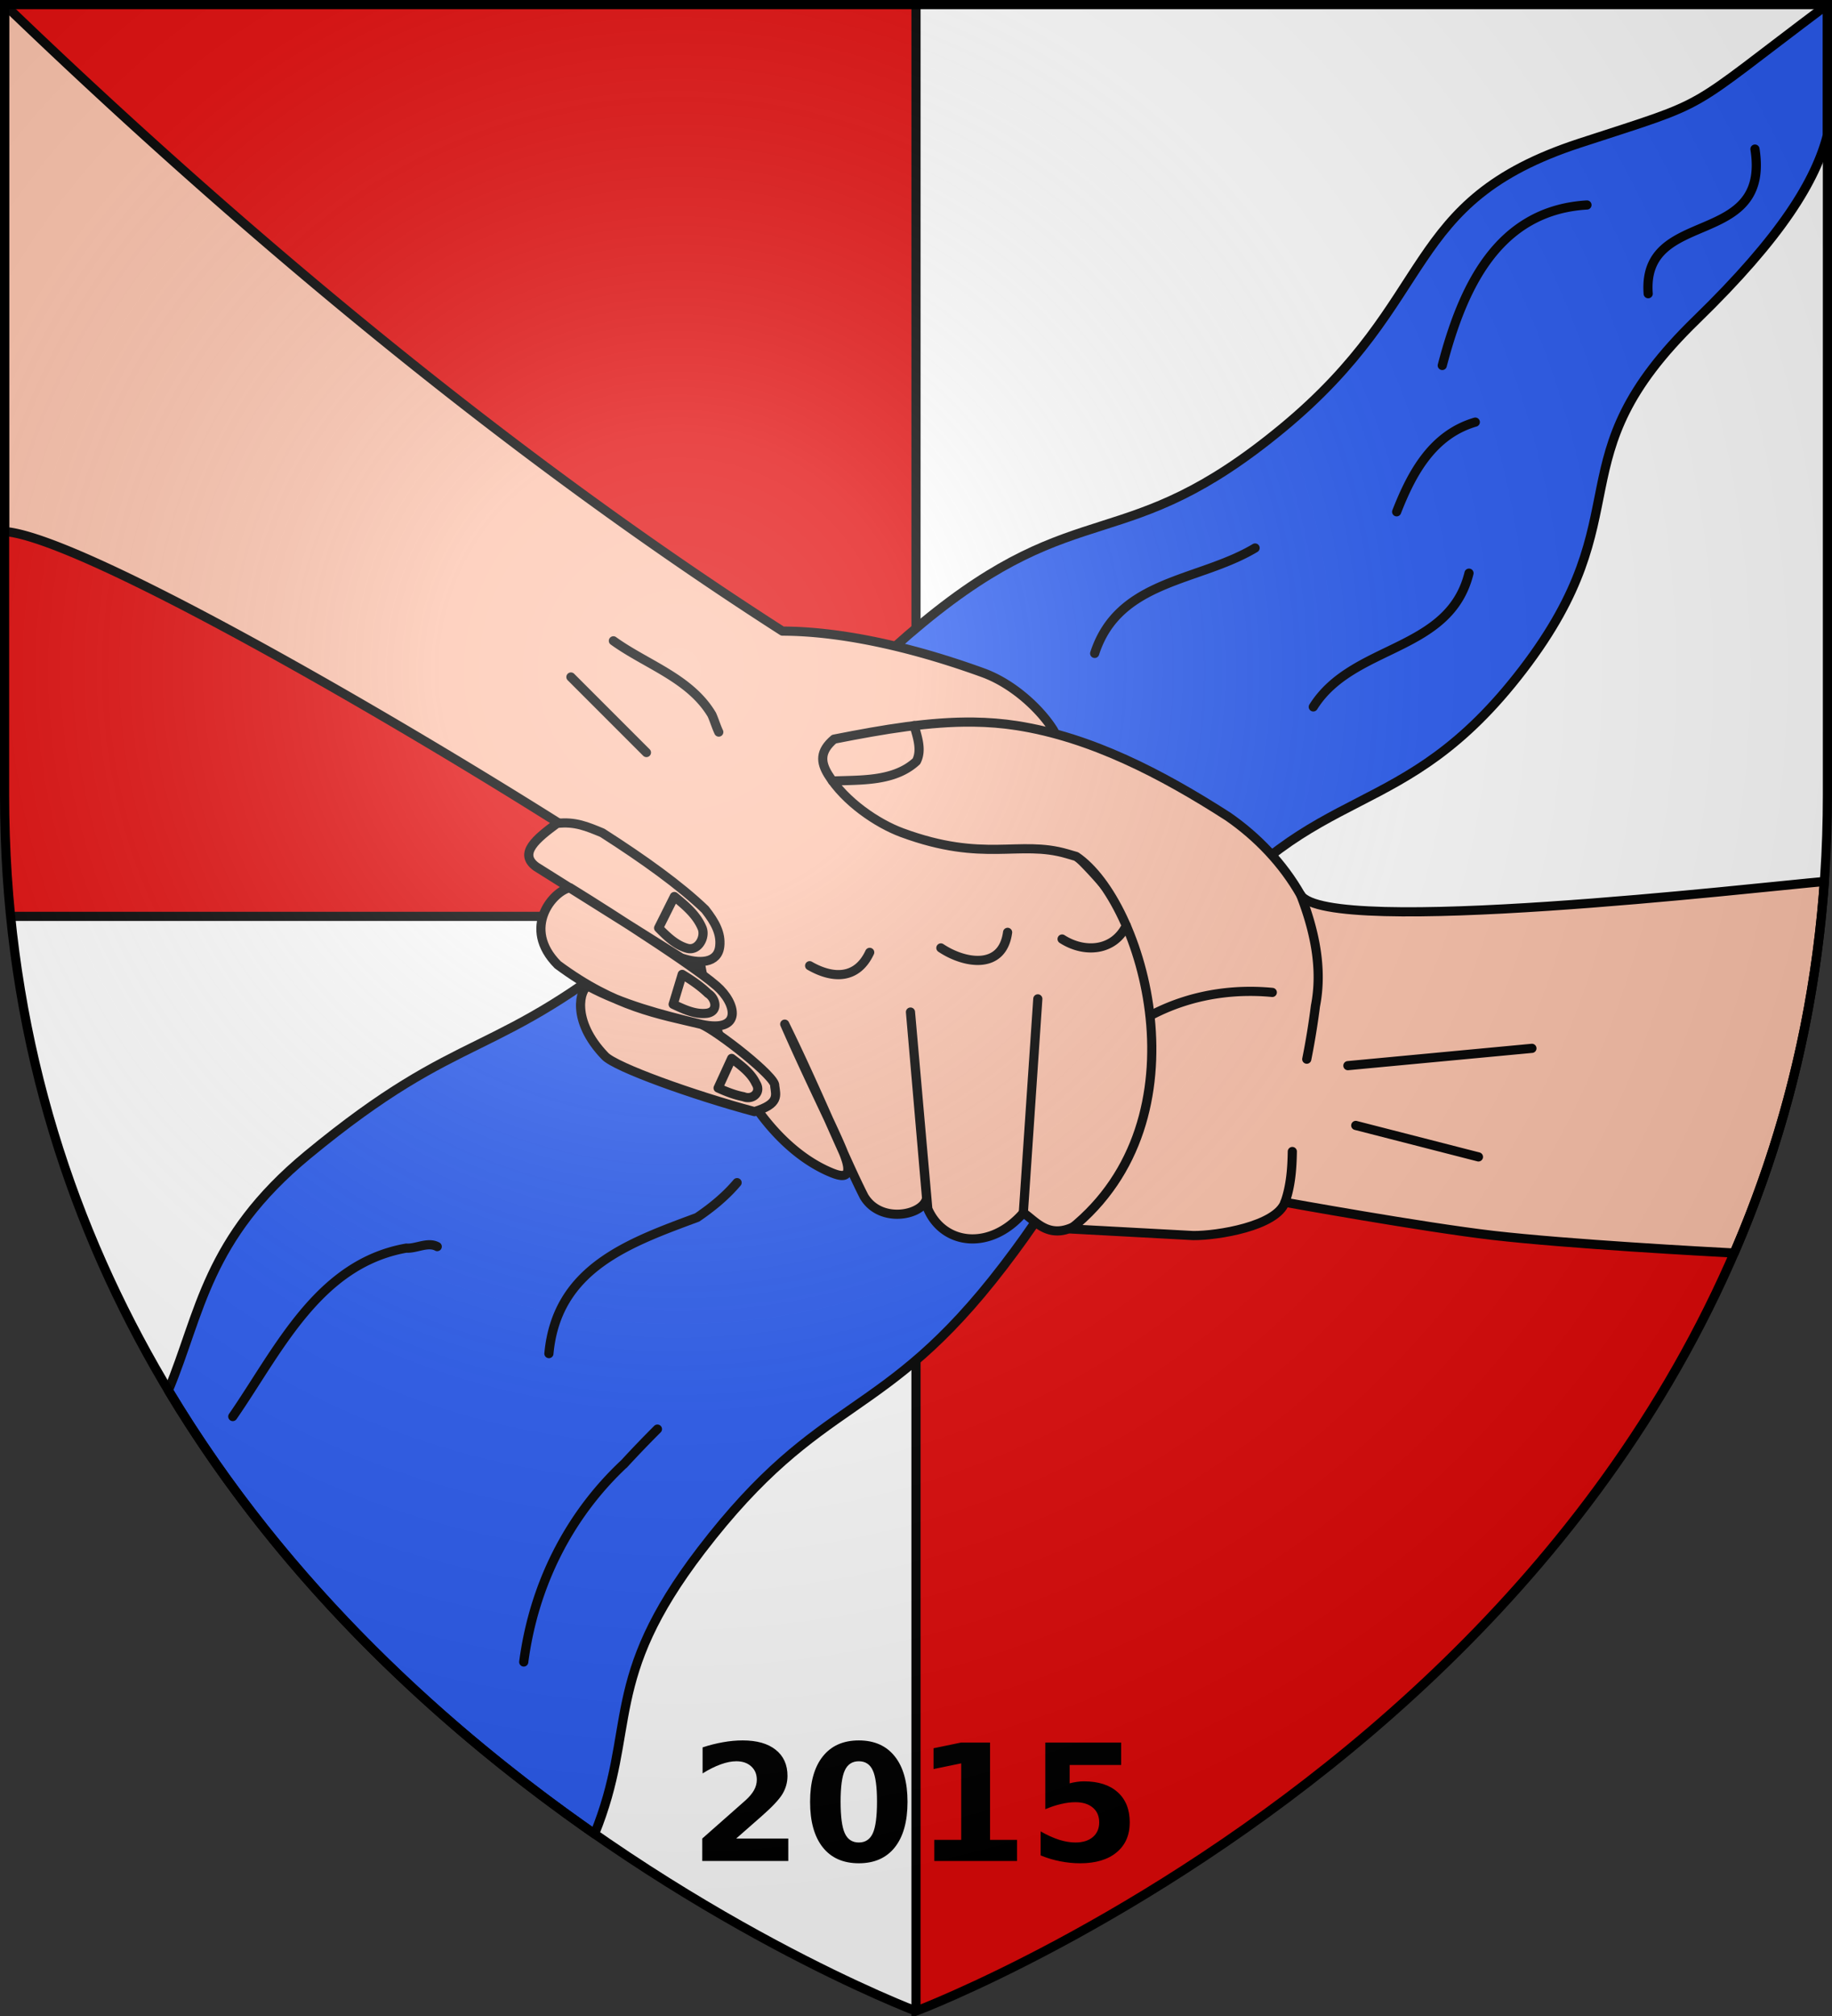 <svg xmlns="http://www.w3.org/2000/svg" width="600" height="660"><rect width="100%" height="100%" fill="#333333" stroke="none"/><radialGradient id="a" cx="221.445" cy="226.331" r="300" gradientTransform="matrix(1.353 0 0 1.349 -77.63 -85.747)" gradientUnits="userSpaceOnUse"><stop offset="0" stop-color="#fff" stop-opacity=".314"/><stop offset=".19" stop-color="#fff" stop-opacity=".251"/><stop offset=".6" stop-color="#6b6b6b" stop-opacity=".125"/><stop offset="1" stop-opacity=".125"/></radialGradient><path fill="#e20909" d="M300 1.5V300H3.438A395 395 0 0 1 1.5 260.746V1.5zm0 298.5v358.5-.104S570.894 556.401 596.553 300z"/><path fill="#fff" fill-rule="evenodd" d="M3.438 300C29.008 556.446 300 658.5 300 658.5V300zM300 1.5V300h296.563a395 395 0 0 0 1.937-39.254V1.5z"/><g stroke="#000" stroke-width="3"><path fill="none" d="M300 1.5v657M3.438 300h593.124"/><path fill="#2b5df2" fill-rule="evenodd" stroke-linecap="round" stroke-linejoin="round" d="M598.5 1.5c-48.3 36.188-36.404 30.75-81.09 45.344-58.834 19.213-45.826 50.71-97.459 93.355s-66.242 21.12-117.875 63.764-37.783 59.055-89.416 101.7c-51.633 42.644-60.307 29.81-111.94 72.454-33.14 27.371-35.038 51.755-45.572 77.059 38.773 64.69 92.395 112.36 139.588 145.217 14.036-34.544 2.254-50.23 34.946-92.914 39.651-51.772 59.252-41.18 98.904-92.952s22.876-56.738 62.527-108.51c39.652-51.771 67.98-35.013 107.631-86.785 39.652-51.771 9.648-68.699 56.783-114.5 28.175-27.376 39.143-45.711 42.973-60.574z"/><path fill="#fec3ac" fill-rule="evenodd" stroke-linecap="round" stroke-linejoin="round" d="M1.5 1.5v172.508c33.77 2.458 208.236 109.427 225.93 125.68 3.82 48.128 24.97 76.007 44.814 84.193 3.06 1.262 6.862 2.308 4.902-4.055a35 35 0 0 0-.869-2.406 2359 2359 0 0 1-4.882-10.938c-3.807-8.123-8.957-18.818-14.387-31.195 5.256 10.673 10.074 21.471 14.387 31.195 2.109 4.502 3.824 8.254 4.882 10.938 2.447 5.442 4.754 10.468 6.754 14.361 5.532 9.067 19.443 5.956 20.44.514l-5.278-60.96 5.674 64.433c5.202 11.968 20.533 13.718 31.29 1.275 5.216 3.555 10.337 11.905 24.269-1.072 13.992-21.188 47.174-64.962-8.906-117.81 5.818-21.818 5.381-17.115-5.446-39.032-3.949-6.466-12.897-15.177-23.162-18.899-25.853-9.374-48.406-13.579-65.65-13.613C166.644 149.155 79.095 76.167 1.5 1.5"/><path fill="#fec3ac" fill-rule="evenodd" stroke-linecap="round" stroke-linejoin="round" d="M318.918 236.404c-14.29-.196-29.109 2.295-45.758 5.575-4.662 3.96-4.472 7.472-1.889 11.654 5.474 8.861 16.093 15.99 24.133 18.963 26.911 9.95 38.363 2.316 54.06 6.912l2.999.877c21.786 14.661 43.437 85.762-1.764 121.955l40.104 2.16c7.937.055 27.237-3.045 30.043-10.904 0 0 45.31 8.208 68.166 10.85 24.716 2.855 69.992 5.306 78.94 5.777 15.61-36.093 26.342-76.548 29.542-121.639-21.881 1.89-162.652 18.295-171.498 4.398-5.866-10.306-14.173-18.986-23.787-25.648-21.924-14.103-45.014-25.998-69.13-29.768-4.695-.733-9.398-1.096-14.161-1.162M192.565 322.82c-2.431.734-5.801 11.095 5.56 22.9 3.464 3.686 28.951 12.843 48.977 18.205 8.23-2.545 7.03-5.316 6.624-8.434.637-2.75-18.766-17.967-24.028-20.139-13.673-3.299-25.81-6.48-37.133-12.531m-5.884-32.213c-5.404.997-16.067 13.108-4.016 25.244 18.865 13.991 33.245 16.172 47.033 19.501 13.585 2.934 11.655-6.817 4.924-12.62-9.296-8.089-46.951-31.566-47.94-32.125m-4.259-21.034c-6.653 4.922-12.792 9.822-6.815 14.187l47.527 29.842c5.757 2.011 11.97 1.886 12.588-3.796.452-4.155-1.378-7.725-4.79-12.06-8.205-7.87-19.974-16.322-33.66-25.088-4.973-2.06-8.946-3.785-14.85-3.085"/><path fill="none" stroke-linecap="round" stroke-linejoin="round" d="m235.188 356.188 4.441-9.68c2.988 2.303 6.288 4.644 7.943 8.142 1.905 2.975-1.118 5.602-4.07 4.388-2.887-.55-5.645-1.641-8.314-2.85m-11.759-37.192-2.961 9.788c3.445 1.602 7.176 3.427 11.074 2.936 3.907-.593 2.902-4.875.325-6.511-2.52-2.43-5.446-4.41-8.438-6.213m-7.726-15.195 5.15-10.303c3.571 2.893 7.336 6.03 9.114 10.392 1.153 2.951-1.269 7.406-4.759 6.602-3.807-1.001-6.816-3.966-9.505-6.691M377.351 332.185c12.12-6.277 25.798-8.574 39.338-7.284m27.337 43.546 40.178 10.302m-42.754-29.876 60.268-5.666m-80.872 50.389c1.894-5.302 2.308-11.023 2.4-16.61m2.75-84.003c4.483 11.563 7.247 24.008 4.822 36.377a246 246 0 0 1-2.838 17.395m-155.323-91.06c9.257-.396 20.219.26 27.476-6.467 1.886-3.632.296-7.996-.729-11.656M335.156 397.043l4.737-70.03M186.985 221.64l24.726 24.726m-10.818-36.573c10.828 7.814 25.128 12.218 32.249 24.203.83 1.861 1.397 3.828 2.264 5.673m112.442 67.748c7.233 4.667 16.884 4.064 21.023-4.37m-60.725 7.284c7.615 5.112 20.166 7.382 21.854-5.1m-64.834 10.928c7.634 4.39 15.528 4.495 19.669-4.371"/><path fill="none" stroke-linecap="round" d="M539.802 96.159c-2.184-28.526 40.169-14.356 34.966-47.351m-117.35 118.746c4.953-12.644 11.689-25.223 25.756-29.362m-10.817-18.544c6.535-24.896 17.808-50.787 47.39-52.54m-89.63 164.32c12.968-20.66 44.565-17.756 50.997-43.785m-122.597 26.27c7.844-24.228 33.997-23.422 52.542-34.512M171.532 544.1c3.265-24.886 14.575-47.83 32.991-65.002a369 369 0 0 1 10.793-11.234m-35.542-24.726c2.582-27.978 26.249-36.272 48.55-44.57 4.792-3.248 9.337-6.957 13.081-11.395m-165.169 76.57c14.963-21.628 27.922-50.039 56.836-55.136 3.095.275 7.023-2.182 10.129-.496"/></g><g stroke-width="1.003"><path d="M241.113 601.9h17.058v7.347H230v-7.348l14.15-12.489q1.896-1.713 2.805-3.35.908-1.635.908-3.4 0-2.727-1.843-4.388-1.817-1.662-4.855-1.662-2.337 0-5.115 1.012-2.778.987-5.946 2.96v-8.516q3.375-1.116 6.673-1.688 3.297-.597 6.465-.597 6.958 0 10.801 3.064 3.869 3.064 3.869 8.542 0 3.168-1.636 5.92-1.636 2.726-6.88 7.322zM287.226 589.826q0-7.27-1.377-10.23-1.35-2.986-4.57-2.986-3.219 0-4.595 2.986-1.376 2.96-1.376 10.23 0 7.348 1.376 10.36t4.596 3.011q3.193 0 4.57-3.012 1.376-3.011 1.376-10.36m9.996.078q0 9.632-4.154 14.877Q288.913 610 281.28 610q-7.66 0-11.814-5.219-4.154-5.245-4.154-14.877 0-9.66 4.154-14.878 4.154-5.245 11.814-5.245 7.633 0 11.788 5.245 4.154 5.219 4.154 14.878M305.972 602.34h8.828v-25.055l-9.062 1.87v-6.803l9.01-1.87h9.503v31.859h8.828v6.906h-27.107zM342.348 570.482h24.848v7.348h-16.877v5.998q1.142-.312 2.285-.467 1.168-.182 2.415-.182 7.088 0 11.034 3.557 3.947 3.531 3.947 9.866 0 6.284-4.31 9.84Q361.406 610 353.772 610q-3.297 0-6.543-.65-3.22-.622-6.413-1.92v-7.868q3.168 1.818 5.998 2.727 2.856.908 5.374.908 3.635 0 5.713-1.765 2.103-1.792 2.103-4.83 0-3.063-2.103-4.829-2.078-1.766-5.713-1.766-2.155 0-4.595.572-2.44.545-5.245 1.713z"/></g><path fill="url(#a)" fill-rule="evenodd" d="M300 658.5s298.5-112.32 298.5-397.772V1.5H1.5v259.228C1.5 546.18 300 658.5 300 658.5"/><path fill="none" stroke="#000" stroke-width="3" d="M300 658.397S1.5 545.98 1.5 260.277V1.5h597v258.778c0 285.7-298.5 398.12-298.5 398.12z"/></svg>